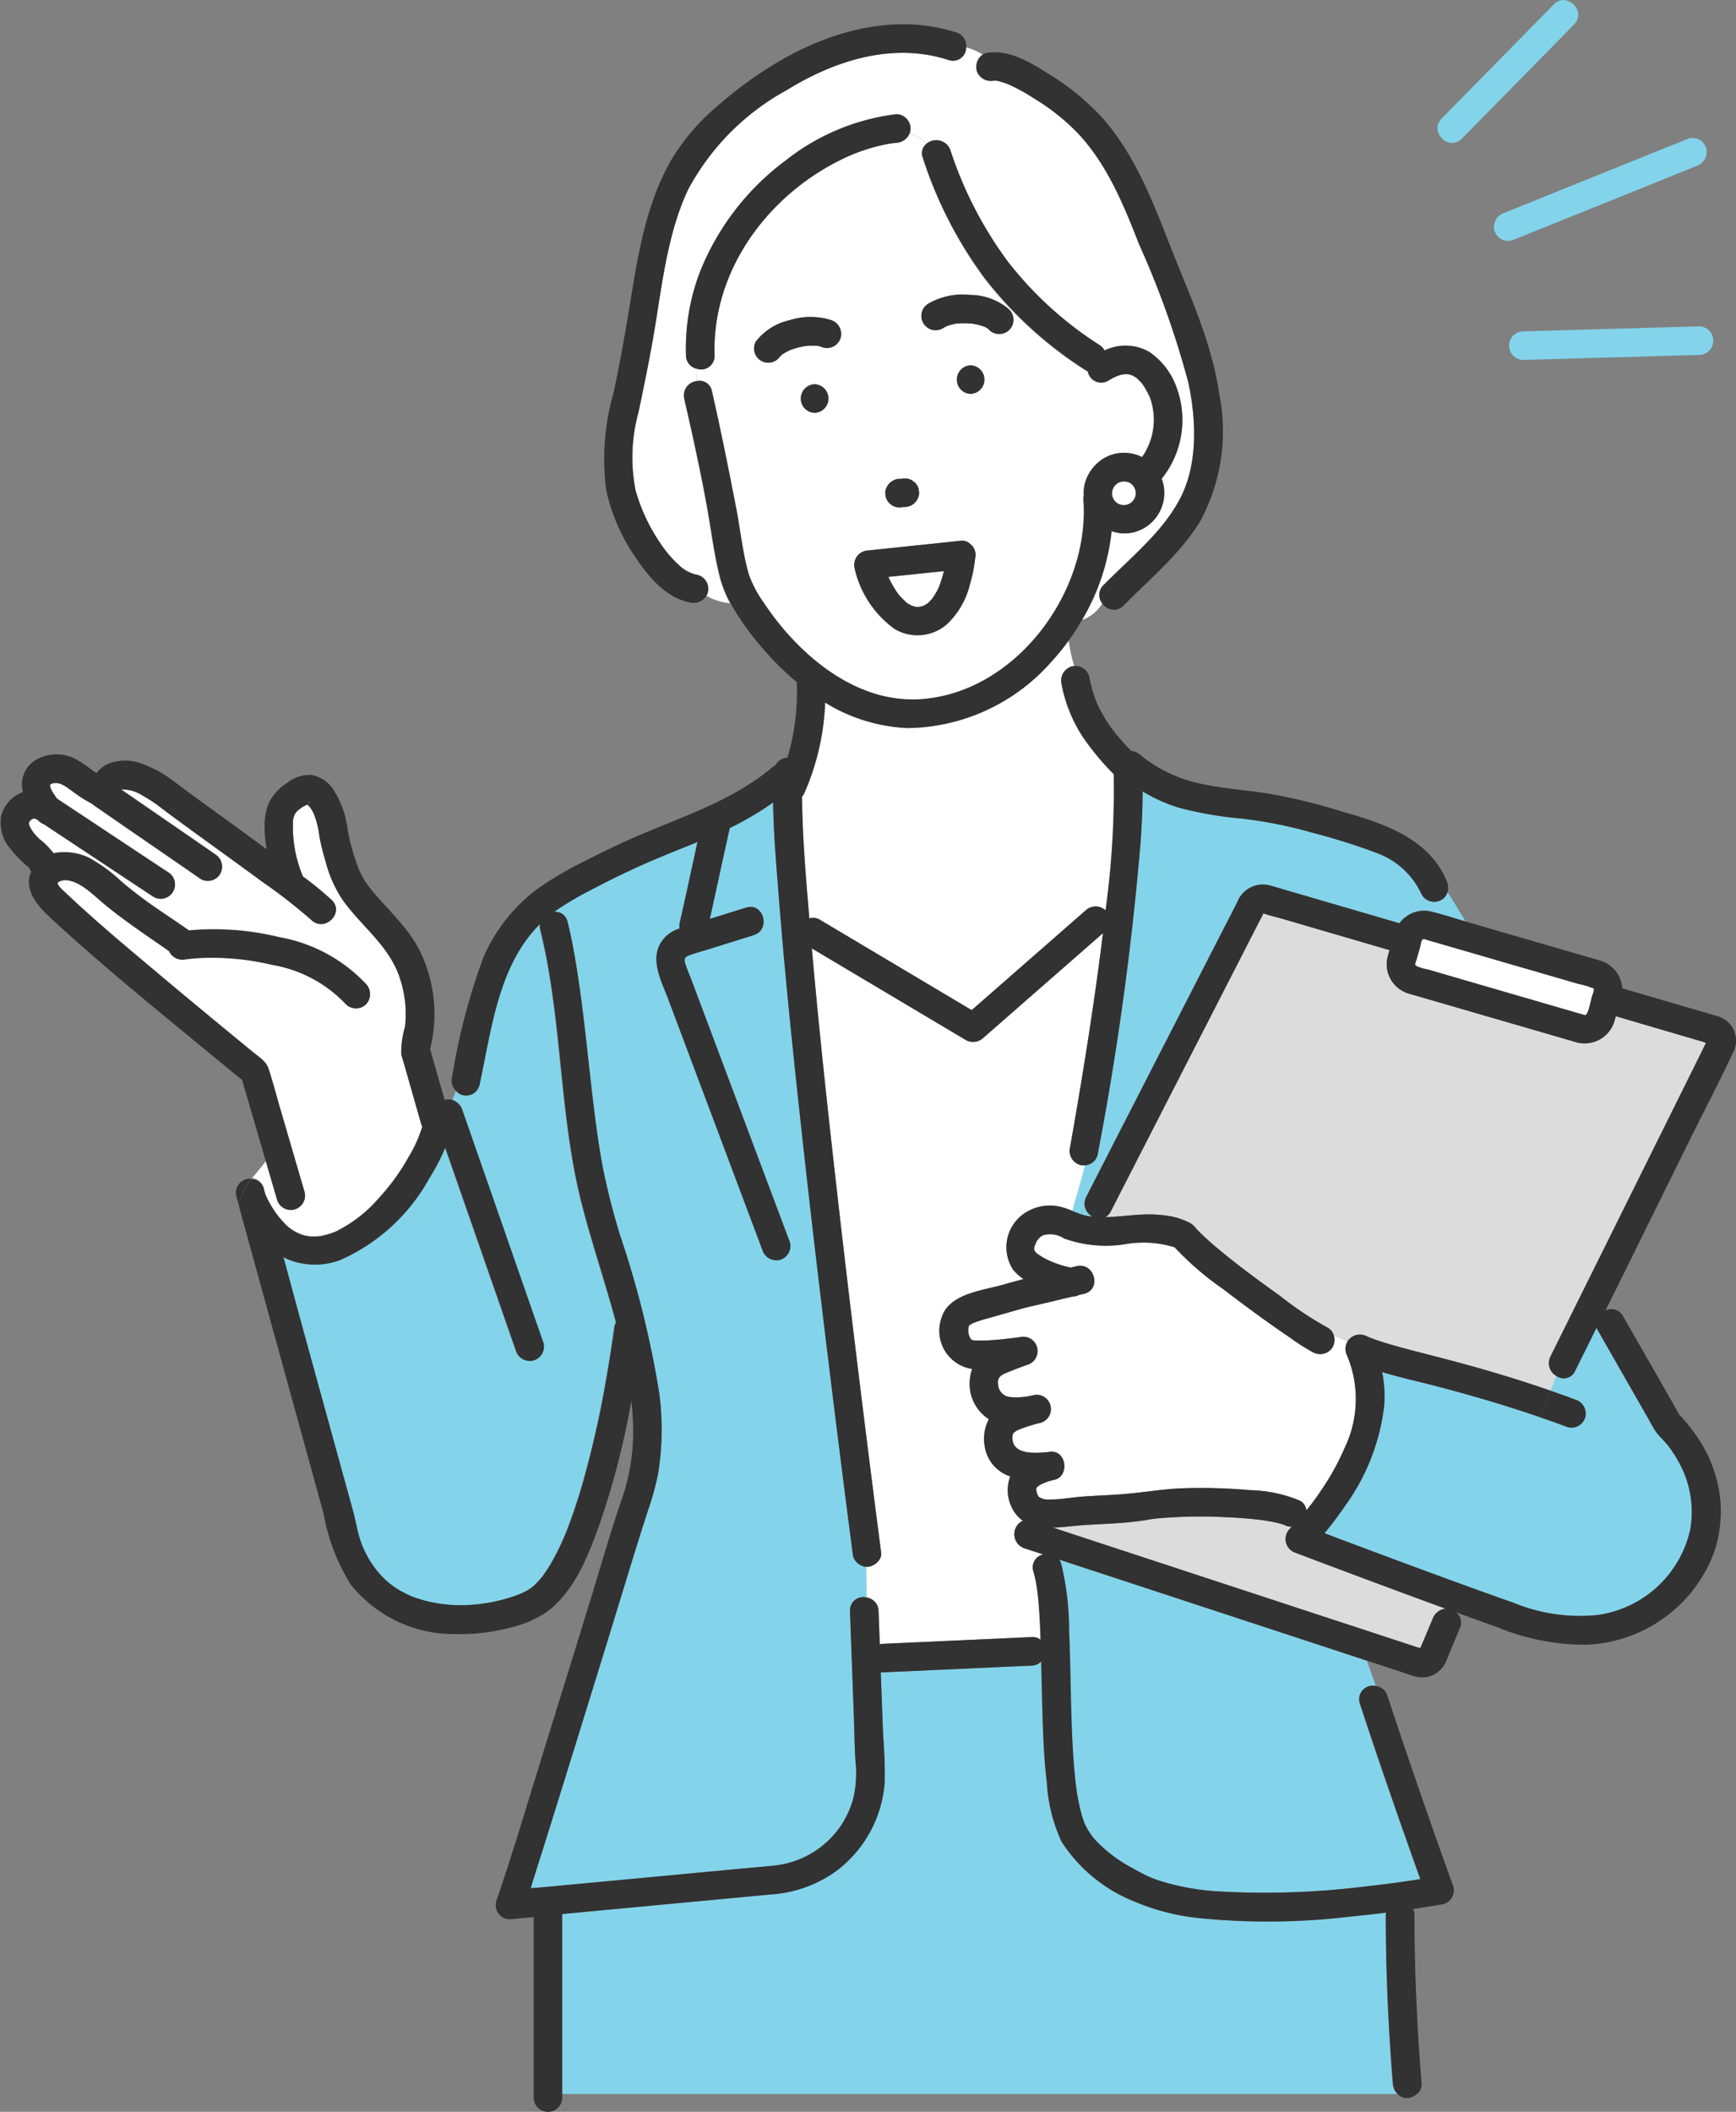 <svg xmlns="http://www.w3.org/2000/svg" width="112.136" height="136.391" viewBox="0 0 112.136 136.391">
  <rect x="0" y="0" width="112.136" height="136.391" fill="#808080" stroke="none"/>
  <g id="グループ_343" data-name="グループ 343" transform="translate(-164.932 -111.124)">
    <g id="グループ_348" data-name="グループ 348">
      <path id="パス_712" data-name="パス 712" d="M450.6,275.469l.013-.013C450.586,275.471,450.588,275.474,450.6,275.469Z" transform="translate(-276.829 -111.417)" fill="#83d4ea"/>
      <path id="パス_713" data-name="パス 713" d="M450.786,275.336l.009,0v0Z" transform="translate(-276.958 -111.333)" fill="#83d4ea"/>
      <path id="パス_714" data-name="パス 714" d="M451.554,275.373s-.023-.012-.051-.02A.166.166,0,0,0,451.554,275.373Z" transform="translate(-277.434 -111.349)" fill="#83d4ea"/>
      <path id="パス_715" data-name="パス 715" d="M450.69,275.368l-.029.026.021-.011.024-.012a.021.021,0,0,0,.006-.009Z" transform="translate(-276.875 -111.355)" fill="#83d4ea"/>
      <g id="グループ_339" data-name="グループ 339" transform="translate(257.784 111.124)">
        <path id="パス_716" data-name="パス 716" d="M702.592,126.7l6.351-6.459.9-.917c.833-.848-.471-2.153-1.305-1.3l-6.351,6.459-.9.917C700.453,126.241,701.757,127.546,702.592,126.7Z" transform="translate(-701.019 -117.742)" fill="#83d4ea"/>
        <path id="パス_717" data-name="パス 717" d="M712.557,149.115a.952.952,0,0,0-.644,1.135.929.929,0,0,0,1.135.645l10.431-4.205,1.477-.6a.951.951,0,0,0,.645-1.135.929.929,0,0,0-1.135-.645l-10.431,4.205Z" transform="translate(-708.235 -135.367)" fill="#83d4ea"/>
        <path id="パス_718" data-name="パス 718" d="M717.129,180.849l-1.418.04a.923.923,0,0,0,0,1.845l9.986-.284,1.418-.04a.923.923,0,0,0,0-1.845Z" transform="translate(-710.19 -159.487)" fill="#83d4ea"/>
      </g>
      <path id="パス_719" data-name="パス 719" d="M450.634,275.411l-.013.013a.172.172,0,0,0,.059-.035l-.025.012Z" transform="translate(-276.848 -111.373)" fill="#323232"/>
      <g id="グループ_340" data-name="グループ 340" transform="translate(164.932 112.689)">
        <path id="パス_720" data-name="パス 720" d="M606.38,180.512c-.026.01-.052.022-.079.03l.055-.017.017-.009Z" transform="translate(-545.227 -161.017)" fill="#83d4ea"/>
        <path id="パス_721" data-name="パス 721" d="M594.9,227.9c-.018-.109-.048-.139-.045-.109a.769.769,0,0,1,.037.091Z" transform="translate(-537.623 -192.425)" fill="#83d4ea"/>
        <path id="パス_722" data-name="パス 722" d="M606.569,180.454l.037-.011a.248.248,0,0,0-.069.023Z" transform="translate(-545.384 -160.971)" fill="#83d4ea"/>
        <path id="パス_723" data-name="パス 723" d="M597.223,232.119c-.043-.057-.027-.034,0,0Z" transform="translate(-539.177 -195.286)" fill="#83d4ea"/>
        <path id="パス_724" data-name="パス 724" d="M595.747,228.871q.079.124.164.244c.02.029.042.057.063.086l.026.032c.15.169.308.318.469.476l.009.011.077.047c.078.051.165.089.243.139.048.014.095.033.143.046l.109.026.047.013c.08,0,.2-.01.224-.009s.066-.013.1-.02c.053-.013.107-.037.161-.05.07-.042.143-.081.214-.122a.229.229,0,0,1,.021-.01c.019-.017.039-.036.048-.045.072-.071.145-.139.212-.214.01-.011.025-.025.04-.04s.029-.042.04-.059c.058-.087.116-.173.169-.263a2.512,2.512,0,0,0,.272-.539c-.078.277.029-.08.055-.152q.048-.132.091-.265.081-.254.146-.514l0-.012-3.588.375c.043.092.084.185.13.275C595.53,228.511,595.634,228.694,595.747,228.871Z" transform="translate(-537.919 -192.356)" fill="#fff"/>
        <path id="パス_725" data-name="パス 725" d="M642.679,412.021a.935.935,0,0,1-.407-1.542c.048-.047.093-.1.14-.147a.934.934,0,0,1-.452-.105l-.022-.012c-.036-.008-.073-.027-.107-.037-.121-.036-.241-.071-.363-.1-.308-.074-.621-.127-.935-.171l-.181-.023-.2-.024q-.322-.035-.644-.062c-.422-.036-.844-.061-1.267-.081a31.566,31.566,0,0,0-4.42.068l-.276.029-.154.02-.317.052c-.466.078-.936.134-1.407.174-.995.084-1.994.107-2.989.188-.529.043-1.116.122-1.692.136l2.31.759,15.07,4.95,5.487,1.8.667.219c.026.008.123.029.2.052.065-.155.133-.309.2-.463l.591-1.406a1,1,0,0,1,.843-.674q-1.184-.432-2.366-.868Q646.324,413.4,642.679,412.021Z" transform="translate(-558.969 -313.291)" fill="#dcdcdc"/>
        <path id="パス_726" data-name="パス 726" d="M610.9,372.648c.029-.041.016-.023,0,0Z" transform="translate(-548.284 -288.673)" fill="#83d4ea"/>
        <path id="パス_727" data-name="パス 727" d="M483.639,272.175c.024.018.04.029.037.014C483.679,272.2,483.773,271.978,483.639,272.175Z" transform="translate(-463.72 -221.871)" fill="#83d4ea"/>
        <path id="パス_728" data-name="パス 728" d="M524.252,424.575c-.1.042-.043.018,0,0Z" transform="translate(-490.67 -323.194)" fill="#83d4ea"/>
        <path id="パス_729" data-name="パス 729" d="M628.12,417.948a.954.954,0,0,1,.134.275,18.193,18.193,0,0,1,.509,4.315c.08,1.858.093,3.719.152,5.578.026.823.06,1.647.114,2.468.026.4.056.79.094,1.185.018.188.038.375.059.563q.014.124.03.249c0,.036.007.058.009.075l.01.066a12.328,12.328,0,0,0,.369,1.781c.042.141.091.279.139.418.007.02.03.075.044.108s.03.067.047.1a4.24,4.24,0,0,0,.6.9,9.079,9.079,0,0,0,2.436,1.851c.367.207.738.407,1.12.584l.03.014.012,0,.194.076q.2.075.4.141a15.836,15.836,0,0,0,4.052.7,52.605,52.605,0,0,0,9.271-.339q.941-.1,1.879-.23l.311-.043.349-.05.625-.093c.115-.017.23-.039.345-.056-1.349-3.768-2.661-7.55-3.911-11.352a.878.878,0,0,1,1.054-1.113l-.572-1.633-11.817-3.882Z" transform="translate(-559.726 -318.791)" fill="#83d4ea"/>
        <path id="パス_730" data-name="パス 730" d="M547.244,320.651c0-.024-.006-.048-.009-.071q-.342-2.593-.667-5.19-.694-5.479-1.35-10.964-.8-6.723-1.532-13.455c-.445-4.161-.866-8.325-1.193-12.5-.163-2.074-.355-4.176-.381-6.269a19.68,19.68,0,0,1-2.8,1.652s0,.007,0,.011c-.446,1.95-.852,3.908-1.288,5.86l2.339-.731c1.138-.356,1.62,1.426.491,1.78l-2.752.861c-.467.146-.948.271-1.407.44-.25.092-.345.2-.274.483a8.569,8.569,0,0,0,.329.876l.789,2.1,2.317,6.175,3.34,8.9a.93.93,0,0,1-.645,1.135.949.949,0,0,1-1.135-.644l-1.351-3.6-4.7-12.517c-.5-1.333-1.436-2.954-.132-4.174a2.3,2.3,0,0,1,.838-.469,1,1,0,0,1,.011-.382c.4-1.729.762-3.465,1.142-5.2-1.165.477-2.339.933-3.49,1.446q-1.613.717-3.175,1.542a21.219,21.219,0,0,0-2.586,1.518.818.818,0,0,1,.863.653c.159.643.294,1.292.411,1.944.571,3.172.845,6.392,1.229,9.591.177,1.472.371,2.944.649,4.4a44.534,44.534,0,0,0,1.121,4.365,62.82,62.82,0,0,1,2.509,10.135,17.854,17.854,0,0,1-.06,5.123,16.761,16.761,0,0,1-.664,2.445c-.824,2.54-1.586,5.1-2.374,7.654q-1.811,5.867-3.632,11.73-.689,2.211-1.39,4.419c-.062.194-.12.394-.179.6.3-.022.6-.042.895-.069l4.007-.375,8.6-.807c.723-.068,1.445-.134,2.168-.2a5.968,5.968,0,0,0,3.837-1.914,5.867,5.867,0,0,0,1.341-2.484,7.284,7.284,0,0,0,.124-2.409c-.063-.927-.068-1.863-.1-2.792q-.126-3.424-.251-6.848a.858.858,0,0,1,1.083-.871l-.036-1.987A.958.958,0,0,1,547.244,320.651Z" transform="translate(-492.171 -221.946)" fill="#83d4ea"/>
        <path id="パス_731" data-name="パス 731" d="M444.961,294.658c.016.057.031.115.047.172.023.078.044.157.067.235.01.017.021.03.031.049a6.339,6.339,0,0,0,1.247,1.825,2.819,2.819,0,0,0,1.167.7,3.188,3.188,0,0,0,.333.071c.038,0,.172.014.211.015a3.577,3.577,0,0,0,.36-.007l.14-.013.017,0a5.205,5.205,0,0,0,.725-.191,2.475,2.475,0,0,0,.542-.238,8.737,8.737,0,0,0,2.495-1.987,13.854,13.854,0,0,0,1.964-2.7,8.682,8.682,0,0,0,.883-1.955,1.019,1.019,0,0,1-.067-.17l-1.144-4.008c-.048-.169-.106-.338-.146-.509a5.77,5.77,0,0,1,.242-1.768,7.3,7.3,0,0,0-.473-3.527c-.762-1.876-2.442-3.085-3.582-4.708a8.082,8.082,0,0,1-1.073-2.434,15.173,15.173,0,0,1-.4-1.613,5.993,5.993,0,0,0-.35-1.453,2.516,2.516,0,0,0-.249-.429c-.045-.063-.127-.13-.184-.2-.082.051-.223.105-.275.141-.435.3-.575.432-.647.876a8.282,8.282,0,0,0,.64,3.641,21.322,21.322,0,0,1,1.849,1.51c.869.814-.438,2.116-1.3,1.3a34.806,34.806,0,0,0-3.17-2.47c-1.883-1.39-3.79-2.746-5.676-4.132-.293-.216-.585-.433-.874-.655l-.047-.036-.023-.017-.129-.1q-.14-.1-.284-.2c-.226-.154-.459-.3-.7-.429a2.4,2.4,0,0,0-1.367-.4c.009,0,0,0-.018.008,2.02,1.4,4.046,2.784,6.065,4.184a.941.941,0,0,1,.331,1.262.931.931,0,0,1-1.262.331c-2.289-1.587-4.591-3.158-6.88-4.746a1.142,1.142,0,0,1-.128-.105,8.758,8.758,0,0,1-1.165-.732c-.419-.292-.822-.671-1.29-.607a.4.4,0,0,0-.283.122c.033-.025.028.116,0,.035a2.654,2.654,0,0,0,.1.275,2.808,2.808,0,0,0,.155.27c.014.022.138.2.15.22s.052.063.079.094l0,0,.6.4,6.52,4.319a.923.923,0,1,1-.931,1.593l-.959-.635-4.027-2.668-1.7-1.127-.369-.245a.9.9,0,0,1-.358-.237l-.007-.008-.029-.019q-.057-.037-.118-.069l-.021-.011-.086-.022h0l-.03,0-.067.02-.034.016a.174.174,0,0,1-.059.035c-.053.05-.118.117-.121.119a.2.2,0,0,0-.014.017l0,.008a.255.255,0,0,1-.028.1v.011c.008.035.015.07.025.1s.016.049.025.074.036.075.057.111a3.035,3.035,0,0,0,.192.3l.011.014,0,0c.039.045.077.091.116.136q.123.138.256.267a4.731,4.731,0,0,1,.912.917,3.669,3.669,0,0,1,2.319.307,10.228,10.228,0,0,1,2.078,1.531c.517.434,1.044.853,1.591,1.248.905.655,1.848,1.256,2.76,1.9a17.694,17.694,0,0,1,5.839.439,10.094,10.094,0,0,1,5.6,3.024.944.944,0,0,1,0,1.3.929.929,0,0,1-1.3,0,8.5,8.5,0,0,0-4.785-2.55,16.707,16.707,0,0,0-2.99-.431c-.459-.025-.918-.031-1.377-.017-.232.007-.463.02-.695.04-.1.009-.2.019-.3.03l-.121.014-.071.01a.96.96,0,0,1-1.091-.53c-1.409-.988-2.842-1.927-4.172-3.028-.731-.606-1.662-1.6-2.615-1.553.011,0-.142.032-.219.05l-.074.036c-.048.024-.121.1-.115.068h0c-.048.17.352.51.483.634,2.024,1.919,4.181,3.7,6.316,5.5q2.923,2.453,5.879,4.866c.381.312.79.55.952,1.037.262.787.467,1.6.7,2.394l1.626,5.566a.924.924,0,0,1-1.78.491l-.292-1-.431-1.474c-.285.389-.605.738-.891,1.1A.841.841,0,0,1,444.961,294.658Z" transform="translate(-427.914 -219.445)" fill="#fff"/>
        <path id="パス_732" data-name="パス 732" d="M632.769,349.977a2.878,2.878,0,0,0-.175.523,2.756,2.756,0,0,0,.329.085c.112.021.226.035.34.047A1,1,0,0,1,632.769,349.977Z" transform="translate(-562.699 -273.625)" fill="#83d4ea"/>
        <path id="パス_733" data-name="パス 733" d="M597.882,312.334a.948.948,0,0,1-.644-1.135q.466-2.646.9-5.3c.457-2.838.878-5.682,1.227-8.535l-.824.721-6.907,6.044a.948.948,0,0,1-1.118.144l-1.293-.769-8.665-5.155c.327,3.674.7,7.343,1.1,11.009q.727,6.672,1.538,13.335.63,5.218,1.293,10.433.27,2.122.547,4.243c.066.5-.474.923-.923.923-.015,0-.029,0-.044,0l.036,1.987a.891.891,0,0,1,.762.871l.007.186.072,1.959a1.019,1.019,0,0,1,.193-.028l1.221-.055,8.4-.381a.827.827,0,0,1,.575.175c-.01-.266-.018-.532-.03-.8-.033-.707-.076-1.413-.152-2.117-.01-.094-.022-.188-.034-.281-.006-.042-.015-.115-.018-.13-.02-.125-.04-.25-.062-.374a7.114,7.114,0,0,0-.168-.712.853.853,0,0,1,.633-1.1l-1.229-.4a.963.963,0,0,1-.086-1.777,2.135,2.135,0,0,1-.712-.849,2.518,2.518,0,0,1-.1-2.013,2.411,2.411,0,0,1-1.644-1.907,2.705,2.705,0,0,1,.261-1.785,2.724,2.724,0,0,1-1.191-1.741,3.065,3.065,0,0,1,.107-1.507,2.492,2.492,0,0,1-1.977-3.289c.466-1.587,2.66-1.767,4-2.158.433-.126.868-.242,1.305-.354a3.072,3.072,0,0,1-.682-.614,2.645,2.645,0,0,1,1.079-3.832,2.91,2.91,0,0,1,1.974-.226,4.865,4.865,0,0,1,.787.27c.257-.958.577-1.931.815-2.947A.881.881,0,0,1,597.882,312.334Z" transform="translate(-528.119 -238.664)" fill="#fff"/>
        <path id="パス_734" data-name="パス 734" d="M585.481,246.67a11.014,11.014,0,0,1-5.346-1.648,16.038,16.038,0,0,1-1.351,5.872.664.664,0,0,1-.14.195c.019,2.626.251,5.26.471,7.872a.844.844,0,0,1,.694.1l1.293.769,8.5,5.06.447-.391,6.907-6.044a.94.94,0,0,1,1.3,0c.013-.114.028-.229.041-.343a56.593,56.593,0,0,0,.484-8.465,16.854,16.854,0,0,1-1.96-2.349,9.363,9.363,0,0,1-1.409-3.465.947.947,0,0,1,.644-1.135.756.756,0,0,1,.186-.033,9.718,9.718,0,0,1-.362-1.663,15.69,15.69,0,0,1-1.121,1.375A12.559,12.559,0,0,1,585.481,246.67Z" transform="translate(-526.85 -201.21)" fill="#fff"/>
        <path id="パス_735" data-name="パス 735" d="M581.893,148.536a57.92,57.92,0,0,0-3.186-8.95c-1-2.567-2.09-5.235-4.03-7.253a13.885,13.885,0,0,0-2.786-2.19,11.159,11.159,0,0,0-1.623-.89,4.9,4.9,0,0,0-.674-.217c-.04-.009-.082-.017-.123-.024h-.024c-.082,0-.291.023-.1-.011a.944.944,0,0,1-1.135-.645.98.98,0,0,1,.385-1.026,3.69,3.69,0,0,0-1.06-.467.852.852,0,0,1-1.125.819c-3.61-1.176-7.346.018-10.466,1.94a15.844,15.844,0,0,0-6.383,6.445c-1.287,2.762-1.645,5.923-2.135,8.9-.3,1.83-.675,3.636-1.054,5.45a10.916,10.916,0,0,0-.187,5.074,11.716,11.716,0,0,0,1.622,3.437,7.294,7.294,0,0,0,1.207,1.4,2.372,2.372,0,0,0,1.187.608.93.93,0,0,1,.645,1.135.9.9,0,0,1-.091.212,3.889,3.889,0,0,0,1.53.48,7.48,7.48,0,0,1-.66-1.645c-.374-1.454-.556-2.972-.82-4.45-.426-2.382-.952-4.749-1.491-7.109a.93.93,0,0,1,.815-1.137c.011-.266.027-.531.042-.8a.881.881,0,0,1-.73-.864,13.82,13.82,0,0,1,.9-5.391,16.6,16.6,0,0,1,5.541-7.205,14.3,14.3,0,0,1,7.141-2.987.929.929,0,0,1,.923.923.886.886,0,0,1-.056.305,3.235,3.235,0,0,1,1.1.663.969.969,0,0,1,1.513.432,25.293,25.293,0,0,0,3.723,7.213,23.457,23.457,0,0,0,5.916,5.379.928.928,0,0,1,.321.35,3.1,3.1,0,0,1,2.905.1,4.681,4.681,0,0,1,1.745,2.284,6.063,6.063,0,0,1-.966,5.907c.016.035.034.068.046.1a2.629,2.629,0,0,1-1.155,3.067,2.552,2.552,0,0,1-1.491.348,2.879,2.879,0,0,1-.629-.138,14.144,14.144,0,0,1-1.913,5.738,2.469,2.469,0,0,0,1.325-1.075.865.865,0,0,1,.066-1.179c1.756-1.788,3.833-3.422,4.971-5.631S582.407,150.965,581.893,148.536Z" transform="translate(-505.13 -125.368)" fill="#fff"/>
        <path id="パス_736" data-name="パス 736" d="M572.16,143.393a.994.994,0,0,1-.867.617l-.217.023-.1.014c-.133.022-.266.045-.4.071-.306.061-.608.137-.907.224a11.613,11.613,0,0,0-1.7.64c-4.892,2.3-8.589,7.209-8.412,12.765a.866.866,0,0,1-1.115.864c-.014.265-.03.531-.042.8a.81.81,0,0,1,.964.647c.576,2.523,1.082,5.057,1.576,7.6.277,1.425.409,2.9.827,4.294a7.438,7.438,0,0,0,.991,1.838,17.375,17.375,0,0,0,1.537,1.988c2.175,2.424,5.172,4.405,8.554,4.178,6.167-.414,10.976-6.971,10.518-12.909a.717.717,0,0,1,.027-.24,2.4,2.4,0,0,1,.134-1,2.772,2.772,0,0,1,1.018-1.322,2.544,2.544,0,0,1,1.469-.439,2.656,2.656,0,0,1,1.137.275,4.2,4.2,0,0,0,.527-3.819c-.008-.022-.016-.042-.024-.059-.031-.069-.062-.138-.1-.206a4.968,4.968,0,0,0-.245-.442c-.043-.068-.088-.135-.134-.2a.313.313,0,0,1-.03-.047l-.052-.053c-.065-.069-.131-.138-.2-.206-.016-.017-.083-.071-.109-.094-.052-.036-.1-.07-.158-.1-.027-.016-.092-.046-.121-.059a2.168,2.168,0,0,0-.239-.068h0c-.05,0-.1-.007-.15-.006,0,0-.15.013-.174.011a2.373,2.373,0,0,0-.272.066,3.036,3.036,0,0,0-.688.338.886.886,0,0,1-1.334-.6.971.971,0,0,1-.178-.092,25.8,25.8,0,0,1-6.5-5.937A27.043,27.043,0,0,1,573,144.979a.777.777,0,0,1,.266-.923A3.233,3.233,0,0,0,572.16,143.393Zm-6.14,18.056a.923.923,0,0,1,0-1.845A.923.923,0,0,1,566.02,161.449Zm1.688-4.861a.927.927,0,0,1-1.135.644,2.218,2.218,0,0,0-.353-.11l-.053,0-.122-.009c-.083,0-.166-.006-.249,0s-.17.005-.254.012l-.108.01c-.164.029-.327.06-.489.1a4.8,4.8,0,0,0-.5.162l-.054.023q-.105.049-.207.105c-.071.039-.14.08-.207.124l-.042.029c-.041.036-.083.071-.121.111-.016.017-.03.036-.047.052l-.011.009a.917.917,0,0,1-1.52-1.021,3.811,3.811,0,0,1,2.17-1.362,4.451,4.451,0,0,1,2.659-.014A.948.948,0,0,1,567.708,156.588Zm2.954,9.7a.949.949,0,0,1,.843-.567l.044,0,.3-.029a.916.916,0,0,1,.466.126l.187.144a.92.92,0,0,1,.237.407l.033.245a.949.949,0,0,1-.923.923l-.044,0-.3.029a.914.914,0,0,1-.465-.126l-.187-.144a.918.918,0,0,1-.237-.407l-.033-.245A.7.7,0,0,1,570.662,166.284Zm5.724,4.581a9.582,9.582,0,0,1-.351,1.717,5.176,5.176,0,0,1-1.512,2.557,2.9,2.9,0,0,1-3.323.276,6.614,6.614,0,0,1-2.594-3.912.937.937,0,0,1,.889-1.168l.754-.079,5.24-.548a.753.753,0,0,1,.623.249.836.836,0,0,1,.3.674A.794.794,0,0,1,576.386,170.865Zm-.286-10.639a.923.923,0,0,1,0-1.845A.923.923,0,0,1,576.1,160.226Zm-2.7-5.848a4.431,4.431,0,0,1,2.664-.545,3.893,3.893,0,0,1,2.49.907.923.923,0,1,1-1.3,1.305l-.036-.034c-.044-.027-.086-.055-.131-.079l-.073-.037c-.057-.021-.113-.043-.171-.061a4.069,4.069,0,0,0-.5-.123l-.094-.016c-.077-.008-.155-.016-.233-.021a5.071,5.071,0,0,0-.563-.006c-.094,0-.187.013-.281.021l-.076.013a3.3,3.3,0,0,0-.47.122c.01,0-.01.009-.093.036-.067.035-.133.071-.2.112a.923.923,0,1,1-.931-1.593Z" transform="translate(-513.4 -136.351)" fill="#fff"/>
        <path id="パス_737" data-name="パス 737" d="M654.568,277.087a.929.929,0,0,1-1.263-.331,5.1,5.1,0,0,0-2.914-2.7,40.364,40.364,0,0,0-4.154-1.309,27.857,27.857,0,0,0-4.581-.913,24.4,24.4,0,0,1-4.007-.694,10.266,10.266,0,0,1-2.378-1.063c0,1.072-.053,2.145-.126,3.213a192.411,192.411,0,0,1-2.783,20.269.889.889,0,0,1-.81.666c-.239,1.016-.558,1.989-.815,2.947.205.084.41.17.622.237a2.873,2.873,0,0,1,.175-.523.9.9,0,0,1,.09-.609l.2-.4,3.735-7.289,4.69-9.153c.384-.75.777-1.5,1.154-2.251a1.763,1.763,0,0,1,1.986-1.057c.125.028.246.067.368.1l6.283,1.835,1.819.531a1.972,1.972,0,0,1,2.115-.74c.727.183,1.445.416,2.164.628-.38-.624-.754-1.27-1.177-1.9A.845.845,0,0,1,654.568,277.087Z" transform="translate(-561.466 -220.529)" fill="#83d4ea"/>
        <path id="パス_738" data-name="パス 738" d="M490.311,307.638l.656,1.883,2.813,8.077,1.773,5.09a.931.931,0,0,1-.644,1.135.945.945,0,0,1-1.135-.645l-.656-1.883-2.813-8.077-1.094-3.142a13.944,13.944,0,0,1-1.05,2.015,12.2,12.2,0,0,1-5.724,5.238,4.6,4.6,0,0,1-3.493-.088c-.066-.03-.126-.068-.19-.1.512,1.875,1.016,3.753,1.532,5.626l2.968,10.778c.113.409.187.818.289,1.23a6.3,6.3,0,0,0,1.734,3.147,5.242,5.242,0,0,0,1.35.936,3.591,3.591,0,0,0,.671.289c.249.088.5.163.758.227a9.2,9.2,0,0,0,3.157.2c.134-.012.268-.027.4-.043l.254-.038q.371-.061.739-.147a10,10,0,0,0,1.323-.4l.141-.056h0c.094-.043.188-.085.28-.132a4.659,4.659,0,0,0,.436-.262h0c.046-.04.093-.079.138-.119.062-.056.122-.114.181-.173a6.123,6.123,0,0,0,.417-.473l0,0,.023-.034c.034-.05.07-.1.1-.147q.1-.137.185-.277c.134-.207.259-.42.378-.636.256-.463.483-.942.692-1.428l.057-.135.085-.211q.077-.193.151-.387.151-.4.289-.8c.207-.6.4-1.2.574-1.807a65.441,65.441,0,0,0,1.582-7q.208-1.186.382-2.376.03-.207.059-.414c.006-.041.011-.082.017-.123.009-.066.017-.131.025-.2a1.289,1.289,0,0,1,.119-.4c-.677-2.52-1.518-5-2.175-7.522-1.518-5.841-1.265-12-2.718-17.848a.955.955,0,0,1-.021-.35c-2.689,2.664-3.129,6.8-3.906,10.4a.881.881,0,0,1-1.509.385q-.11.294-.215.587A1.01,1.01,0,0,1,490.311,307.638Z" transform="translate(-460.473 -237.516)" fill="#83d4ea"/>
        <path id="パス_739" data-name="パス 739" d="M585.7,453.959a1.013,1.013,0,0,1,.018-.179q-1.183.145-2.368.261a44.42,44.42,0,0,1-9.612.1,14.277,14.277,0,0,1-4.212-1.055,9.988,9.988,0,0,1-4.766-3.886,10.475,10.475,0,0,1-.951-3.788c-.2-1.669-.251-3.354-.3-5.033-.025-.941-.042-1.883-.066-2.824a.887.887,0,0,1-.618.271l-1.221.055-8.4.381a1.027,1.027,0,0,1-.126-.007q.075,2.051.151,4.1a28.521,28.521,0,0,1,.1,3.017,7.859,7.859,0,0,1-3.175,5.756,8.082,8.082,0,0,1-4.159,1.475l-2.566.241-8.979.842-1.952.183v11.622h53.95a1.061,1.061,0,0,1-.3-.663C585.867,461.216,585.708,457.583,585.7,453.959Z" transform="translate(-496.197 -331.817)" fill="#83d4ea"/>
        <path id="パス_740" data-name="パス 740" d="M634.214,362.585a.946.946,0,0,1-1.262.331,11.914,11.914,0,0,1-1.407-.89c-1.5-1.015-2.959-2.082-4.391-3.186a19.327,19.327,0,0,1-3.145-2.707,6.838,6.838,0,0,0-3.279-.186,8.008,8.008,0,0,1-3.857-.381,1.647,1.647,0,0,0-1.345-.215.964.964,0,0,0-.494.539,1.051,1.051,0,0,0-.1.3,1.033,1.033,0,0,1,.006.114.646.646,0,0,0,.268.295,4.727,4.727,0,0,0,.944.5,6.034,6.034,0,0,0,.8.265c.1.026.205.049.308.072l.04.007.374-.088c1.156-.278,1.645,1.5.491,1.78l-.352.084a.71.71,0,0,1-.365.088l-1.5.361c-.649.156-1.308.29-1.951.469-.7.195-1.4.4-2.1.6a7.688,7.688,0,0,0-.943.308c-.01,0-.142.095-.221.134-.01.032-.02.062-.027.095,0,.01-.012.067-.017.088a1.588,1.588,0,0,0,0,.311,1.526,1.526,0,0,0,.135.359c.158.191,0,0,.157.106a.15.15,0,0,0,.051.014h.016c.219,0,.437.013.656.006.559-.019,1.116-.075,1.671-.139l.339-.041.186-.025.127-.018a.924.924,0,0,1,.49,1.78c-.467.166-.933.34-1.389.532s-.592.364-.508.871a.853.853,0,0,0,.33.519,1.194,1.194,0,0,0,.2.122c-.013-.015.175.036.147.041a4.456,4.456,0,0,0,1.573-.113.923.923,0,0,1,.491,1.779,10.517,10.517,0,0,0-1.393.435,1.267,1.267,0,0,0-.381.24.883.883,0,0,0-.031.522c.2.929,1.654.753,2.433.677,1.044-.1,1.246,1.6.245,1.812a3.365,3.365,0,0,0-.659.207,1.606,1.606,0,0,0-.466.272c-.024.025-.03.082-.037.174a1.079,1.079,0,0,0,.152.439,1.039,1.039,0,0,0,.725.176c.727.006,1.454-.139,2.178-.191.9-.064,1.805-.09,2.706-.166,1.288-.109,2.545-.336,3.843-.37a35.9,35.9,0,0,1,4.217.128,8.764,8.764,0,0,1,3.17.662.783.783,0,0,1,.458.638,15.426,15.426,0,0,0,1.019-1.387,15.74,15.74,0,0,0,1.44-2.621,7.263,7.263,0,0,0,.175-5.973.949.949,0,0,1,.033-.942l-.892-.368A.972.972,0,0,1,634.214,362.585Z" transform="translate(-548.132 -277.142)" fill="#fff"/>
        <path id="パス_741" data-name="パス 741" d="M675.639,301.839l-1.05-.307-3.41-1-1.115-.326c-.018.057-.036.113-.052.169a2.008,2.008,0,0,1-2.225,1.566,1.027,1.027,0,0,1-.215-.038l-6.987-2.029-3.3-.958c-.208-.06-.42-.114-.626-.182a1.976,1.976,0,0,1-1.319-2.437c.031-.12.065-.241.1-.362l-3.728-1.089-3.227-.942c-.39-.114-.809-.2-1.194-.342-.006.016-.014.037-.023.064a1.486,1.486,0,0,1-.1.194l-.473.923-1.764,3.443-4.829,9.424-2.664,5.2a.85.85,0,0,1-.349.37c.8-.013,1.6-.133,2.382-.165a8.01,8.01,0,0,1,1.916.126,4.612,4.612,0,0,1,.963.319,1.338,1.338,0,0,1,.423.256c.32.32.126.154.047.062.014.016.026.035.041.05a16.855,16.855,0,0,0,1.281,1.208c1.366,1.154,2.716,2.148,4.2,3.21a22.858,22.858,0,0,0,3.1,2.072.8.8,0,0,1,.4.507l.892.368a.948.948,0,0,1,1.229-.32l.162.071c.055.022.109.044.165.065.163.062.328.119.493.174.383.127.77.24,1.158.348,1,.279,2.014.53,3.022.793,2.326.606,4.629,1.285,6.9,2.075l.375-.953a.946.946,0,0,1-.4-1.262l.174-.351,3.389-6.832,4.664-9.4,1.575-3.174c.082-.166.163-.334.245-.5C675.793,301.9,675.7,301.858,675.639,301.839Z" transform="translate(-565.686 -236.14)" fill="#dcdcdc"/>
        <path id="パス_742" data-name="パス 742" d="M695.458,377.952a.943.943,0,0,1,.645,1.135.93.93,0,0,1-1.135.644c-.585-.22-1.174-.427-1.764-.631l-.139.353.139-.353c-2.248-.776-4.53-1.443-6.834-2.042-1.12-.291-2.274-.543-3.394-.884a7.8,7.8,0,0,1,.125,2.241,13.733,13.733,0,0,1-2.513,6.393c-.413.606-.859,1.2-1.336,1.774q3.433,1.3,6.877,2.566c1.763.648,3.528,1.292,5.3,1.913a11.275,11.275,0,0,0,5.375.811,7.127,7.127,0,0,0,6.081-5.538,6.591,6.591,0,0,0-.68-4.23,8.371,8.371,0,0,0-.727-1.144c-.266-.349-.627-.647-.869-1.014-.15-.227-.272-.476-.407-.712l-3.283-5.745a1.011,1.011,0,0,1-.084-.188l-1.39,2.8a.8.8,0,0,1-1.194.33l-.375.953C694.406,377.57,694.935,377.754,695.458,377.952Z" transform="translate(-593.703 -289.123)" fill="#83d4ea"/>
        <path id="パス_743" data-name="パス 743" d="M753.17,317.39a.172.172,0,0,0-.054.108C753.13,317.469,753.146,317.408,753.17,317.39Z" transform="translate(-642.785 -251.971)" fill="#83d4ea"/>
        <path id="パス_744" data-name="パス 744" d="M753.326,318.649a.081.081,0,0,0,.092.015c-.007,0-.024-.01-.032-.009A.353.353,0,0,1,753.326,318.649Z" transform="translate(-642.924 -252.807)" fill="#83d4ea"/>
        <path id="パス_745" data-name="パス 745" d="M693.94,521.086a.972.972,0,0,0,.634-.26h-1.26A.866.866,0,0,0,693.94,521.086Z" transform="translate(-603.047 -387.152)" fill="#323232"/>
        <path id="パス_746" data-name="パス 746" d="M527.014,521.088a.923.923,0,0,0,1.845,0v-.262h-1.845Z" transform="translate(-492.542 -387.152)" fill="#323232"/>
        <path id="パス_747" data-name="パス 747" d="M469.7,345.782l.183.663a3.234,3.234,0,0,1,.8-1.8A.91.91,0,0,0,469.7,345.782Z" transform="translate(-454.433 -270.078)" fill="#323232"/>
        <path id="パス_748" data-name="パス 748" d="M533.374,209.407c.952-1.918,1.947-3.821,2.857-5.759a1.64,1.64,0,0,0-.982-2.308c-.135-.046-.275-.08-.412-.12l-2.462-.719-3.318-.969a1.992,1.992,0,0,0-1.47-1.805c-.279-.087-.562-.163-.843-.245l-7.676-2.229-.122-.037c.27.444.546.877.849,1.281-.3-.4-.578-.836-.849-1.281-.719-.212-1.438-.445-2.164-.628a1.972,1.972,0,0,0-2.115.74l-1.819-.531-6.283-1.835c-.122-.036-.244-.075-.368-.1a1.763,1.763,0,0,0-1.986,1.057c-.376.754-.769,1.5-1.154,2.251l-4.69,9.153-3.735,7.289-.2.4a.9.9,0,0,0-.09.609,1.764,1.764,0,0,1,.36-.512,1.764,1.764,0,0,0-.36.512,1,1,0,0,0,.494.656c-.114-.013-.228-.026-.34-.047a2.757,2.757,0,0,1-.329-.085,2.207,2.207,0,0,1-.572,1.179,2.207,2.207,0,0,0,.572-1.179c-.213-.067-.417-.153-.622-.237-.128.474-.24.945-.319,1.416.079-.471.191-.942.319-1.416a4.874,4.874,0,0,0-.787-.27,2.911,2.911,0,0,0-1.974.226,2.645,2.645,0,0,0-1.079,3.832,3.075,3.075,0,0,0,.682.614c-.437.112-.873.228-1.305.354-1.34.391-3.534.571-4,2.158a2.492,2.492,0,0,0,1.977,3.289,3.063,3.063,0,0,0-.107,1.507,2.724,2.724,0,0,0,1.191,1.741,2.706,2.706,0,0,0-.261,1.785,2.411,2.411,0,0,0,1.644,1.907,2.519,2.519,0,0,0,.1,2.013,2.135,2.135,0,0,0,.712.848.963.963,0,0,0,.086,1.778l1.229.4a.853.853,0,0,0-.633,1.1,7.112,7.112,0,0,1,.168.712c.023.124.043.249.062.374,0,.015.012.088.018.13.012.094.023.188.034.281.077.7.119,1.41.152,2.117.012.266.021.532.031.8a.827.827,0,0,0-.575-.175l-8.4.381-1.221.055a1.021,1.021,0,0,0-.193.028l-.072-1.959-.007-.186a.891.891,0,0,0-.762-.871l.071,3.968-.071-3.968a.858.858,0,0,0-1.083.871q.126,3.424.251,6.848c.034.929.039,1.864.1,2.792a7.28,7.28,0,0,1-.125,2.409,5.867,5.867,0,0,1-1.341,2.484,5.968,5.968,0,0,1-3.837,1.914c-.723.069-1.445.136-2.168.2l-8.6.807-4.007.375c-.3.028-.595.048-.895.069.059-.2.117-.4.18-.6q.705-2.206,1.39-4.419,1.827-5.861,3.632-11.73c.788-2.552,1.549-5.114,2.374-7.654a16.776,16.776,0,0,0,.664-2.444,17.856,17.856,0,0,0,.06-5.123,62.811,62.811,0,0,0-2.509-10.135,44.566,44.566,0,0,1-1.121-4.365c-.277-1.457-.472-2.929-.649-4.4-.384-3.2-.658-6.418-1.229-9.591-.117-.652-.252-1.3-.411-1.944a.818.818,0,0,0-.863-.653,21.219,21.219,0,0,1,2.586-1.518q1.561-.824,3.175-1.542c1.151-.512,2.325-.969,3.49-1.446-.381,1.732-.747,3.468-1.142,5.2a1,1,0,0,0-.011.382,2.3,2.3,0,0,0-.838.469c-1.3,1.22-.368,2.841.132,4.174l4.7,12.517,1.351,3.6a.949.949,0,0,0,1.135.645.93.93,0,0,0,.645-1.135l-3.34-8.9-2.317-6.175-.789-2.1a8.589,8.589,0,0,1-.329-.876c-.071-.279.024-.391.274-.483.459-.169.94-.294,1.407-.44l2.752-.861c1.13-.353.647-2.135-.491-1.78l-2.339.731c.436-1.952.842-3.91,1.288-5.86,0,0,0-.007,0-.011a19.677,19.677,0,0,0,2.8-1.652c.027,2.093.219,4.195.381,6.269.327,4.172.748,8.336,1.193,12.5q.72,6.733,1.532,13.455.656,5.485,1.35,10.964.329,2.6.667,5.19c0,.024.006.048.009.071a.958.958,0,0,0,.879.918l-.041-2.262.041,2.262c.015,0,.028,0,.044,0,.448,0,.988-.425.923-.923q-.279-2.121-.547-4.243-.664-5.214-1.293-10.433-.8-6.664-1.538-13.335c-.4-3.666-.777-7.335-1.1-11.009l8.665,5.155,1.293.769a.948.948,0,0,0,1.118-.144l6.907-6.044.824-.721c-.35,2.853-.77,5.7-1.227,8.535q-.427,2.653-.9,5.3a.948.948,0,0,0,.644,1.135.881.881,0,0,0,.325.022,11.489,11.489,0,0,0,.342-2.649,11.489,11.489,0,0,1-.342,2.649.89.89,0,0,0,.81-.666,192.392,192.392,0,0,0,2.783-20.269c.073-1.068.126-2.141.126-3.213a10.266,10.266,0,0,0,2.378,1.063,24.4,24.4,0,0,0,4.007.694,27.861,27.861,0,0,1,4.581.913,40.384,40.384,0,0,1,4.154,1.309,5.1,5.1,0,0,1,2.914,2.7.929.929,0,0,0,1.263.331.846.846,0,0,0,.4-.507,10.552,10.552,0,0,0-1.3-1.616,10.552,10.552,0,0,1,1.3,1.616,1.129,1.129,0,0,0-.068-.755c-1.216-2.8-4.178-3.708-6.878-4.485a36.7,36.7,0,0,0-4.759-1.141c-1.378-.205-2.748-.306-4.1-.588a9.131,9.131,0,0,1-4.058-1.9,1.106,1.106,0,0,0-.58-.251c-.186-.195-.371-.392-.55-.594s-.355-.412-.526-.624l-.027-.033-.011-.015c-.043-.056-.085-.112-.126-.169q-.124-.17-.241-.345-.222-.333-.415-.683-.1-.186-.195-.377c-.031-.064-.061-.129-.091-.194l-.021-.046a8.558,8.558,0,0,1-.5-1.724.928.928,0,0,0-.949-.677,13.888,13.888,0,0,0,1.4,3.018,13.888,13.888,0,0,1-1.4-3.018.756.756,0,0,0-.186.033.947.947,0,0,0-.644,1.135,9.37,9.37,0,0,0,1.409,3.465,16.857,16.857,0,0,0,1.96,2.349,56.609,56.609,0,0,1-.483,8.465c-.013.114-.028.229-.041.343a.94.94,0,0,0-1.3,0l-6.907,6.044-.447.391-8.5-5.06-1.293-.769a.844.844,0,0,0-.695-.1c-.219-2.613-.452-5.246-.471-7.872a.664.664,0,0,0,.14-.195,16.038,16.038,0,0,0,1.351-5.872,11.015,11.015,0,0,0,5.346,1.648,12.559,12.559,0,0,0,9.287-4.3,15.667,15.667,0,0,0,1.121-1.375,9.562,9.562,0,0,1-.086-1.224,9.562,9.562,0,0,0,.086,1.224c.3-.416.578-.852.838-1.3-.062.024-.121.052-.186.073.065-.021.124-.049.186-.073a14.145,14.145,0,0,0,1.913-5.738,2.877,2.877,0,0,0,.629.138,2.553,2.553,0,0,0,1.491-.348,2.629,2.629,0,0,0,1.155-3.067,1.115,1.115,0,0,0-.046-.1,6.062,6.062,0,0,0,.966-5.907,4.681,4.681,0,0,0-1.745-2.284,3.1,3.1,0,0,0-2.905-.1.929.929,0,0,0-.321-.35,23.458,23.458,0,0,1-5.916-5.379,25.293,25.293,0,0,1-3.723-7.213.969.969,0,0,0-1.513-.432,4.551,4.551,0,0,1,.973,1.336,4.551,4.551,0,0,0-.973-1.336.777.777,0,0,0-.266.923,27.042,27.042,0,0,0,3.987,7.758,25.8,25.8,0,0,0,6.5,5.938.974.974,0,0,0,.177.092.886.886,0,0,0,1.334.6,3.038,3.038,0,0,1,.688-.338,2.379,2.379,0,0,1,.272-.066c.025,0,.171-.011.174-.011.05,0,.1,0,.15.006h0a2.19,2.19,0,0,1,.239.068c.028.013.093.043.12.059.054.033.106.067.158.1.027.023.093.077.109.094.066.068.132.136.2.206l.052.053a.3.3,0,0,0,.03.047c.046.066.091.133.134.2a4.938,4.938,0,0,1,.245.442c.034.068.064.137.1.206.007.017.015.037.023.059a4.2,4.2,0,0,1-.527,3.819,2.656,2.656,0,0,0-1.137-.275,2.545,2.545,0,0,0-1.47.44,2.772,2.772,0,0,0-1.018,1.322,2.4,2.4,0,0,0-.134,1,.717.717,0,0,0-.027.24c.458,5.939-4.351,12.5-10.518,12.909-3.382.227-6.379-1.754-8.554-4.178a17.375,17.375,0,0,1-1.537-1.988,7.436,7.436,0,0,1-.991-1.838c-.418-1.393-.55-2.869-.827-4.294-.494-2.54-1-5.074-1.576-7.6a.81.81,0,0,0-.964-.647,6.075,6.075,0,0,0,.331,2.59,6.075,6.075,0,0,1-.331-2.59.93.93,0,0,0-.815,1.137c.539,2.359,1.065,4.726,1.491,7.109.264,1.478.446,3,.82,4.45a7.479,7.479,0,0,0,.66,1.645,12.639,12.639,0,0,0,1.5.06,12.639,12.639,0,0,1-1.5-.06,17.046,17.046,0,0,0,2.017,2.845,17.576,17.576,0,0,0,2.269,2.261,14.873,14.873,0,0,1-.6,4.874.939.939,0,0,0-.777.487,1.2,1.2,0,0,0-.174.119c-2.68,2.242-5.861,3.192-9.029,4.584q-1.585.7-3.122,1.5a22.047,22.047,0,0,0-3.028,1.774,10.853,10.853,0,0,0-3.508,4.433,40.728,40.728,0,0,0-2.032,7.762.891.891,0,0,0,.27.876c.241-.641.5-1.283.754-1.925-.257.642-.512,1.284-.754,1.925a.881.881,0,0,0,1.509-.385c.777-3.6,1.218-7.738,3.906-10.4a.954.954,0,0,0,.021.35c1.453,5.853,1.2,12.007,2.718,17.848.656,2.527,1.5,5,2.175,7.522a1.289,1.289,0,0,0-.12.4c-.008.066-.017.131-.025.2l-.017.123q-.029.207-.059.414-.174,1.191-.382,2.376a65.445,65.445,0,0,1-1.582,7c-.177.607-.367,1.21-.574,1.807q-.139.4-.289.8-.074.194-.151.387l-.085.211-.057.135c-.209.486-.436.965-.692,1.428-.119.216-.245.428-.378.636q-.09.14-.185.277c-.034.049-.071.1-.1.147l-.023.034,0,0a6.129,6.129,0,0,1-.417.473q-.088.089-.181.173c-.045.041-.092.079-.138.119h0a4.658,4.658,0,0,1-.436.262c-.092.047-.187.089-.28.132h0l-.141.056a10.014,10.014,0,0,1-1.323.4q-.367.086-.739.147l-.254.038c-.134.016-.268.032-.4.043a9.2,9.2,0,0,1-3.157-.2c-.256-.064-.509-.139-.758-.227a3.588,3.588,0,0,1-.671-.289,5.24,5.24,0,0,1-1.35-.936,6.3,6.3,0,0,1-1.734-3.147c-.1-.412-.176-.821-.289-1.23l-2.968-10.778c-.516-1.873-1.019-3.751-1.532-5.626.064.033.124.071.19.1a4.6,4.6,0,0,0,3.493.088,12.2,12.2,0,0,0,5.724-5.238,13.941,13.941,0,0,0,1.05-2.015l1.094,3.142,2.813,8.077.656,1.883a.945.945,0,0,0,1.135.645.931.931,0,0,0,.644-1.135l-1.773-5.09-2.813-8.077-.656-1.883a1.01,1.01,0,0,0-.6-.627,21.511,21.511,0,0,0-.877,3.023,21.511,21.511,0,0,1,.877-3.023.879.879,0,0,0-.531-.018l-.013.005-.939-3.287a9.309,9.309,0,0,0-.591-6.195c-.757-1.6-2.083-2.729-3.182-4.071a4.663,4.663,0,0,1-.437-.6q-.12-.189-.224-.388c-.026-.05-.05-.1-.076-.15s-.05-.1-.073-.157c.034.084.029.073-.013-.032a13.777,13.777,0,0,1-.719-2.509,6.176,6.176,0,0,0-.848-2.516,2.168,2.168,0,0,0-1.515-1.089,2.331,2.331,0,0,0-1.549.516,3.315,3.315,0,0,0-1.124,1.159,3.725,3.725,0,0,0-.342,1.59,7.832,7.832,0,0,0,.134,1.534q-1.228-.9-2.461-1.8c-.941-.682-1.886-1.359-2.819-2.051-.128-.095-.255-.192-.383-.287l-.194-.149c-.115-.088-.232-.175-.35-.258a7.7,7.7,0,0,0-1.771-.948,3.071,3.071,0,0,0-2.161-.065,2.054,2.054,0,0,0-.857.642c-.38-.262-.8-.594-1.157-.8a2.664,2.664,0,0,0-2.779-.039,1.844,1.844,0,0,0-.809,2.065,2.23,2.23,0,0,0-1.4,1.513,2.551,2.551,0,0,0,.495,2.035,7.623,7.623,0,0,0,1.229,1.279c.03.026.057.054.085.082s.023.063.038.091a.967.967,0,0,0,.088.127c-.537,1.2.464,2.284,1.3,3.052,3.118,2.876,6.419,5.561,9.69,8.259q1.311,1.081,2.629,2.155l1.539,5.269c.049-.067.1-.135.143-.205-.047.07-.094.138-.143.205l.43,1.474.292,1a.923.923,0,0,0,1.779-.491l-1.626-5.566c-.233-.8-.437-1.607-.7-2.394-.162-.487-.571-.726-.952-1.037q-2.954-2.415-5.879-4.866c-2.135-1.792-4.292-3.578-6.316-5.5-.131-.124-.53-.464-.483-.634h0c-.006.036.067-.044.115-.068l.074-.036c.077-.018.23-.045.219-.05.953-.044,1.884.948,2.615,1.553,1.33,1.1,2.763,2.04,4.172,3.028a.96.96,0,0,0,1.091.53l.071-.01.121-.014c.1-.01.2-.021.3-.03.231-.019.463-.032.694-.04.459-.014.919-.008,1.377.017a16.711,16.711,0,0,1,2.99.431,8.5,8.5,0,0,1,4.785,2.549.929.929,0,0,0,1.3,0,.944.944,0,0,0,0-1.3,10.094,10.094,0,0,0-5.6-3.024,17.694,17.694,0,0,0-5.839-.439c-.912-.647-1.855-1.248-2.76-1.9-.547-.4-1.074-.815-1.591-1.248a10.23,10.23,0,0,0-2.078-1.531,3.67,3.67,0,0,0-2.319-.307,4.732,4.732,0,0,0-.912-.917q-.132-.129-.256-.267c-.04-.045-.077-.091-.116-.136l0,0-.011-.014a3.048,3.048,0,0,1-.192-.3c-.02-.036-.038-.074-.057-.111s-.018-.05-.025-.074-.017-.069-.025-.1v-.011a.256.256,0,0,0,.028-.1l0-.008a.2.2,0,0,1,.014-.017s.068-.069.121-.119c-.014.005-.015,0,.013-.013l.029-.026.023-.005a.024.024,0,0,1-.006.009l.034-.016.067-.02.03,0h0l.086.022.021.011q.06.032.118.069l.029.019.007.008a.9.9,0,0,0,.358.238l.369.245,1.7,1.127,4.027,2.668.959.635a.923.923,0,1,0,.931-1.593l-6.52-4.319-.6-.4,0,0c-.027-.031-.054-.062-.079-.094s-.136-.2-.15-.22a2.805,2.805,0,0,1-.155-.27,2.648,2.648,0,0,1-.1-.275c.03.081.035-.059,0-.035a.4.4,0,0,1,.283-.122c.468-.064.871.315,1.29.607a8.752,8.752,0,0,0,1.165.732,1.145,1.145,0,0,0,.128.105c2.289,1.588,4.59,3.159,6.88,4.746a.931.931,0,0,0,1.262-.331.941.941,0,0,0-.331-1.262c-2.018-1.4-4.045-2.787-6.065-4.183.018-.006.028-.009.018-.008a2.4,2.4,0,0,1,1.367.4c.24.131.473.275.7.429q.143.1.284.2l.129.1.023.017.047.036c.289.222.58.44.874.655,1.886,1.386,3.793,2.742,5.676,4.132a34.8,34.8,0,0,1,3.17,2.47c.867.811,2.174-.491,1.3-1.3a21.328,21.328,0,0,0-1.849-1.51,8.283,8.283,0,0,1-.64-3.641c.072-.444.211-.58.647-.876.052-.035.194-.09.275-.141.057.066.14.134.185.2a2.528,2.528,0,0,1,.249.429,5.99,5.99,0,0,1,.35,1.453,15.183,15.183,0,0,0,.4,1.613,8.083,8.083,0,0,0,1.073,2.434c1.14,1.623,2.82,2.832,3.582,4.708a7.3,7.3,0,0,1,.472,3.527,5.774,5.774,0,0,0-.242,1.768c.039.171.1.34.146.509l1.144,4.008a1.022,1.022,0,0,0,.067.17,8.681,8.681,0,0,1-.883,1.955,13.852,13.852,0,0,1-1.964,2.7,8.737,8.737,0,0,1-2.495,1.987,2.474,2.474,0,0,1-.542.238,5.2,5.2,0,0,1-.725.191l-.017,0-.14.013a3.6,3.6,0,0,1-.36.007c-.039,0-.173-.014-.211-.015a3.194,3.194,0,0,1-.333-.071,2.818,2.818,0,0,1-1.167-.7,6.34,6.34,0,0,1-1.247-1.825c-.009-.018-.021-.032-.031-.049-.022-.078-.044-.157-.067-.235-.016-.057-.032-.114-.047-.172a.841.841,0,0,0-.8-.65,3.233,3.233,0,0,0-.8,1.8l2.242,8.141,3.216,11.679a12.862,12.862,0,0,0,1.757,4.571,8.515,8.515,0,0,0,6.749,3.191,12.558,12.558,0,0,0,3.36-.371,7.221,7.221,0,0,0,2.568-1.075c1.775-1.324,2.681-3.656,3.394-5.672a51.824,51.824,0,0,0,2.051-7.945,18.678,18.678,0,0,1,.113,2.15,13.3,13.3,0,0,1-.759,4.274c-.739,2.153-1.359,4.354-2.03,6.529q-1.793,5.809-3.593,11.617c-.783,2.519-1.535,5.054-2.394,7.549-.014.04-.033.08-.044.12-.007.025-.007.031-.005.03a.911.911,0,0,0,.862,1.215l1.536-.144v11.449h1.845V259.316l1.952-.183,8.979-.842,2.566-.241a8.083,8.083,0,0,0,4.159-1.475,7.86,7.86,0,0,0,3.175-5.756,28.568,28.568,0,0,0-.1-3.017q-.075-2.051-.151-4.1a1.019,1.019,0,0,0,.126.007l8.4-.381,1.221-.055a.887.887,0,0,0,.618-.271c.023.941.041,1.883.066,2.824.045,1.679.1,3.364.3,5.033a10.472,10.472,0,0,0,.951,3.788,9.988,9.988,0,0,0,4.766,3.886,14.276,14.276,0,0,0,4.212,1.055,44.419,44.419,0,0,0,9.612-.1q1.184-.115,2.368-.261a1.011,1.011,0,0,0-.018.179c0,3.624.163,7.257.463,10.868a1.06,1.06,0,0,0,.3.663h1.26a.813.813,0,0,0,.289-.663c-.3-3.612-.459-7.245-.463-10.868a.919.919,0,0,0-.093-.412c.655-.1,1.309-.2,1.959-.317a.927.927,0,0,0,.645-1.135c-1.472-4.089-2.9-8.2-4.258-12.324a.883.883,0,0,0-.726-.623l1.747,4.983-1.747-4.983a.878.878,0,0,0-1.054,1.113c1.25,3.8,2.562,7.584,3.911,11.352-.115.018-.23.039-.345.056l-.625.093-.349.05-.311.043q-.938.125-1.879.229a52.607,52.607,0,0,1-9.271.339,15.839,15.839,0,0,1-4.052-.7q-.2-.066-.4-.141l-.194-.076-.012,0-.03-.014c-.382-.177-.753-.377-1.12-.584a9.077,9.077,0,0,1-2.436-1.851,4.242,4.242,0,0,1-.6-.9c-.016-.033-.031-.066-.047-.1s-.038-.088-.044-.108c-.048-.139-.1-.277-.139-.418a12.327,12.327,0,0,1-.369-1.781l-.01-.066c0-.018-.005-.04-.009-.075-.01-.083-.02-.166-.03-.249-.021-.187-.041-.375-.059-.563-.038-.394-.068-.789-.094-1.185-.054-.822-.088-1.645-.114-2.468-.059-1.859-.072-3.719-.152-5.578a18.19,18.19,0,0,0-.509-4.315.952.952,0,0,0-.134-.275l8.1,2.66,11.817,3.882-.2-.564.2.564,2.006.659c.347.114.693.248,1.045.343a1.676,1.676,0,0,0,1.954-.827c.116-.222.2-.476.3-.708l.7-1.671a.849.849,0,0,0-.285-.927q1.3.473,2.608.937a15.013,15.013,0,0,0,5.687,1.154,9.189,9.189,0,0,0,8.3-5.778,8.148,8.148,0,0,0,.223-4.954,8.94,8.94,0,0,0-1.148-2.551,11.228,11.228,0,0,0-.924-1.217,3.708,3.708,0,0,0-.31-.331l-.023-.04c-1.2-2.126-2.421-4.237-3.632-6.356a.847.847,0,0,0-1.129-.362l.607-1.223ZM426.331,188.579s.008-.007.009-.006v0Zm.241,0c.027.008.051.016.051.02A.161.161,0,0,1,426.572,188.58Zm17.653-1c0,.015-.013,0-.037-.014C444.322,187.371,444.227,187.593,444.225,187.582Zm13.626,51.063Zm76.879-35.533c.008,0,.025.013.032.009a.081.081,0,0,1-.092-.015A.351.351,0,0,0,534.73,203.112Zm-.076-.428c-.024.018-.041.079-.054.108A.174.174,0,0,1,534.654,202.684Zm-18.889-4.975.239-.822c.031-.108.06-.416.15-.5.072-.068.233.009.364.047l.991.288,7.117,2.067,1.6.465a4.85,4.85,0,0,1,.869.253c.017.009.088.015.1.026.079.085-.065.4-.1.515-.06.208-.241,1.252-.451,1.2l-5.1-1.482-3.672-1.067-1.37-.4a3.315,3.315,0,0,1-.709-.206C515.625,198,515.7,197.922,515.765,197.709Zm-28.88,23.531ZM516.8,240.269l-.591,1.406c-.065.154-.133.308-.2.463-.076-.024-.174-.044-.2-.052l-.667-.219-5.487-1.8-15.07-4.95-2.31-.759c.576-.014,1.163-.093,1.692-.136,1-.081,1.994-.1,2.989-.188.471-.04.941-.1,1.407-.174l.317-.052.154-.02.276-.029a31.557,31.557,0,0,1,4.42-.068c.423.019.845.045,1.267.081q.322.027.644.062l.205.023.181.023c.313.045.627.1.935.171.122.03.243.065.363.1.034.01.072.029.107.037l.022.012a.934.934,0,0,0,.452.105c-.047.049-.092.1-.14.147a.935.935,0,0,0,.407,1.542q3.644,1.383,7.3,2.732,1.182.437,2.366.868A1,1,0,0,0,516.8,240.269Zm1.055.5.518-1.628Zm6.737-17.809-.175.351a.946.946,0,0,0,.4,1.262l.588-1.5-.588,1.5a.8.8,0,0,0,1.194-.33l1.39-2.8a1.008,1.008,0,0,0,.084.188l3.283,5.745c.135.235.257.485.407.712.242.366.6.665.869,1.014a8.385,8.385,0,0,1,.727,1.144,6.591,6.591,0,0,1,.68,4.23,7.127,7.127,0,0,1-6.081,5.538A11.274,11.274,0,0,1,522,239.2c-1.773-.621-3.538-1.265-5.3-1.913q-3.444-1.267-6.877-2.566c.477-.57.923-1.168,1.336-1.774a13.732,13.732,0,0,0,2.513-6.393,7.794,7.794,0,0,0-.125-2.241c1.12.341,2.273.593,3.394.884,2.3.6,4.586,1.266,6.834,2.042l.675-1.714c-2.268-.79-4.572-1.469-6.9-2.075-1.008-.263-2.019-.513-3.022-.793-.388-.108-.775-.221-1.158-.348-.165-.055-.331-.112-.494-.174-.055-.021-.11-.043-.165-.065l-.162-.071a.948.948,0,0,0-1.229.32l1.655.683-1.655-.683a.95.95,0,0,0-.033.942,7.263,7.263,0,0,1-.175,5.973,15.732,15.732,0,0,1-1.44,2.621,15.393,15.393,0,0,1-1.019,1.387.784.784,0,0,0-.458-.638,8.763,8.763,0,0,0-3.17-.662,35.884,35.884,0,0,0-4.217-.128c-1.3.034-2.555.261-3.843.37-.9.076-1.8.1-2.706.166-.724.051-1.451.2-2.179.191a1.039,1.039,0,0,1-.725-.176,1.078,1.078,0,0,1-.152-.439.338.338,0,0,1,.037-.173,1.605,1.605,0,0,1,.466-.272,3.363,3.363,0,0,1,.659-.207c1-.213.8-1.915-.245-1.812-.779.076-2.232.252-2.433-.677a.883.883,0,0,1,.031-.522,1.27,1.27,0,0,1,.381-.24,10.53,10.53,0,0,1,1.393-.435.923.923,0,0,0-.491-1.779,4.458,4.458,0,0,1-1.573.113c.028,0-.16-.056-.147-.041a1.2,1.2,0,0,1-.2-.122.853.853,0,0,1-.33-.519c-.084-.506.048-.677.508-.871s.923-.366,1.389-.532a.924.924,0,0,0-.491-1.78l-.127.018-.186.024-.339.041c-.555.064-1.113.12-1.671.139-.219.007-.438-.007-.656-.006h-.015a.152.152,0,0,1-.051-.014c-.154-.107,0,.085-.157-.106a1.519,1.519,0,0,1-.135-.359,1.574,1.574,0,0,1,0-.311c0-.02.014-.077.017-.088.007-.032.018-.063.027-.095.08-.039.211-.129.221-.134a7.676,7.676,0,0,1,.943-.308c.7-.2,1.4-.4,2.1-.6.643-.179,1.3-.313,1.951-.469l1.5-.361a.711.711,0,0,0,.365-.088l.352-.084c1.154-.277.666-2.057-.49-1.78l-.374.088-.04-.007c-.1-.023-.206-.045-.308-.072a6.04,6.04,0,0,1-.8-.265,4.73,4.73,0,0,1-.944-.5.646.646,0,0,1-.268-.295,1.031,1.031,0,0,0-.006-.114,1.046,1.046,0,0,1,.1-.3.964.964,0,0,1,.494-.539,1.647,1.647,0,0,1,1.345.215,8.006,8.006,0,0,0,3.857.382,6.837,6.837,0,0,1,3.279.186,19.331,19.331,0,0,0,3.145,2.707c1.432,1.1,2.895,2.171,4.391,3.186a11.916,11.916,0,0,0,1.408.89.946.946,0,0,0,1.262-.331.972.972,0,0,0,.074-.755l-.858-.355.858.355a.8.8,0,0,0-.4-.507,22.864,22.864,0,0,1-3.1-2.072c-1.482-1.062-2.831-2.055-4.2-3.21a16.84,16.84,0,0,1-1.281-1.207c-.015-.015-.026-.034-.041-.05.079.092.273.258-.047-.062a1.337,1.337,0,0,0-.423-.256,4.614,4.614,0,0,0-.963-.319,8.007,8.007,0,0,0-1.916-.126c-.78.033-1.586.152-2.383.165a.85.85,0,0,0,.35-.37l2.664-5.2,4.829-9.424,1.764-3.443.473-.923a1.5,1.5,0,0,0,.1-.194c.009-.027.016-.048.023-.064.385.141.8.228,1.194.342l3.227.942,3.728,1.089c-.033.121-.067.242-.1.362a1.975,1.975,0,0,0,1.318,2.438c.206.068.418.121.626.182l3.3.958,6.987,2.029a1.028,1.028,0,0,0,.215.038,2.007,2.007,0,0,0,2.225-1.566c.016-.055.034-.112.052-.169l1.115.326,3.41,1,1.05.307c.065.019.155.058.245.092-.083.166-.163.334-.245.5l-1.575,3.174-4.664,9.4Z" transform="translate(-424.268 -137.265)" fill="#323232"/>
        <path id="パス_749" data-name="パス 749" d="M723.735,387.177a.943.943,0,0,0-.645-1.135c-.524-.2-1.052-.382-1.58-.566l-.675,1.714c.591.2,1.18.411,1.765.631A.93.93,0,0,0,723.735,387.177Z" transform="translate(-621.334 -297.213)" fill="#323232"/>
        <path id="パス_750" data-name="パス 750" d="M609.384,188.064a.923.923,0,0,0,0,1.845A.923.923,0,0,0,609.384,188.064Z" transform="translate(-546.684 -166.035)" fill="#323232"/>
        <path id="パス_751" data-name="パス 751" d="M579.339,191.709a.923.923,0,0,0,0,1.845A.923.923,0,0,0,579.339,191.709Z" transform="translate(-526.719 -168.457)" fill="#323232"/>
        <path id="パス_752" data-name="パス 752" d="M591.333,227.525a2.9,2.9,0,0,0,3.323-.276,5.176,5.176,0,0,0,1.512-2.557,9.6,9.6,0,0,0,.351-1.717.792.792,0,0,0,.027-.234.836.836,0,0,0-.3-.674.753.753,0,0,0-.623-.249l-5.24.548-.754.079a.937.937,0,0,0-.889,1.168A6.615,6.615,0,0,0,591.333,227.525Zm.245-2.23c-.026-.034-.043-.057,0,0Zm2.927-1.514,0,.012q-.065.259-.146.514-.043.133-.091.265c-.026.072-.133.428-.055.152a2.51,2.51,0,0,1-.272.539c-.053.09-.112.176-.169.263-.011.017-.025.039-.04.059s-.03.028-.04.04c-.067.076-.141.144-.212.214-.009.009-.029.029-.048.045a.22.22,0,0,0-.022.01c-.07.042-.144.08-.214.122-.053.013-.107.037-.161.05-.031.008-.065.014-.1.02s-.144.011-.224.009l-.047-.013-.109-.027c-.048-.013-.095-.032-.143-.046-.078-.05-.165-.088-.243-.139l-.077-.047-.009-.011c-.161-.158-.319-.307-.469-.476l-.026-.032c-.021-.028-.043-.057-.063-.086q-.085-.12-.164-.244c-.113-.177-.216-.36-.314-.546-.047-.09-.087-.183-.13-.275Zm-3.693.155-.008-.018a.779.779,0,0,0-.037-.091C590.765,223.8,590.794,223.827,590.813,223.936Z" transform="translate(-533.533 -188.462)" fill="#323232"/>
        <path id="パス_753" data-name="パス 753" d="M595.668,209.86l-.044,0a.7.7,0,0,0-.355.08.949.949,0,0,0-.567.843l.033.245a.92.92,0,0,0,.237.407l.187.144a.914.914,0,0,0,.465.126l.3-.029.044,0a.949.949,0,0,0,.923-.923l-.033-.245a.919.919,0,0,0-.237-.407l-.187-.144a.916.916,0,0,0-.466-.126Z" transform="translate(-537.52 -180.499)" fill="#323232"/>
        <path id="パス_754" data-name="パス 754" d="M606.49,180.466l-.007,0-.017.009c.083-.027.1-.037.093-.036l-.037.011Z" transform="translate(-545.337 -160.971)" fill="#323232"/>
        <path id="パス_755" data-name="パス 755" d="M605.875,176.575c.045.024.087.053.131.079.012.011.024.022.036.034a.923.923,0,1,0,1.3-1.305,3.894,3.894,0,0,0-2.49-.907,4.431,4.431,0,0,0-2.664.545.923.923,0,1,0,.931,1.593c.064-.041.13-.076.2-.112l-.055.017c.027-.008.053-.019.079-.03a.248.248,0,0,1,.069-.023,3.3,3.3,0,0,1,.47-.122l.076-.013c.094-.008.187-.017.281-.021a5.071,5.071,0,0,1,.563.006c.078.005.155.013.233.021l.094.016a4.057,4.057,0,0,1,.5.123c.058.018.114.04.171.061Z" transform="translate(-542.193 -156.994)" fill="#323232"/>
        <path id="パス_756" data-name="パス 756" d="M575.038,180.08a.948.948,0,0,0-.644-1.135,4.451,4.451,0,0,0-2.659.014,3.81,3.81,0,0,0-2.17,1.361.917.917,0,0,0,1.52,1.021l.011-.009c.017-.016.032-.035.047-.052.038-.04.08-.075.121-.111l.042-.029c.067-.044.136-.086.207-.124s.137-.072.207-.105l.054-.023a4.8,4.8,0,0,1,.5-.162c.161-.043.324-.073.489-.1l.108-.01c.084-.007.169-.011.254-.012s.166,0,.249,0l.122.009.053,0a2.222,2.222,0,0,1,.353.11A.927.927,0,0,0,575.038,180.08Z" transform="translate(-520.73 -159.844)" fill="#323232"/>
        <path id="パス_757" data-name="パス 757" d="M627.915,149.874c-.486-3.373-1.957-6.468-3.188-9.612-1.137-2.9-2.281-5.87-4.374-8.239a16.156,16.156,0,0,0-3.5-2.851c-1.143-.724-2.555-1.574-3.962-1.328a.684.684,0,0,0-.259.109,8.254,8.254,0,0,1,1.423,1.173,8.254,8.254,0,0,0-1.423-1.173.98.98,0,0,0-.385,1.026.944.944,0,0,0,1.135.645c-.194.034.014.01.1.011h.024c.041.007.083.015.123.024a4.906,4.906,0,0,1,.674.217,11.154,11.154,0,0,1,1.622.89,13.881,13.881,0,0,1,2.786,2.19c1.94,2.018,3.026,4.685,4.03,7.253a57.925,57.925,0,0,1,3.186,8.95c.514,2.43.608,5.245-.523,7.44s-3.215,3.844-4.971,5.631a.865.865,0,0,0-.066,1.179,2.874,2.874,0,0,0,.334-1.436,2.874,2.874,0,0,1-.334,1.436.879.879,0,0,0,1.371.126c1.71-1.741,3.672-3.347,4.951-5.456A12.234,12.234,0,0,0,627.915,149.874Z" transform="translate(-549.157 -125.991)" fill="#323232"/>
        <path id="パス_758" data-name="パス 758" d="M569.915,139.727a14.3,14.3,0,0,0-7.141,2.987,16.6,16.6,0,0,0-5.541,7.205,13.822,13.822,0,0,0-.9,5.391.881.881,0,0,0,.73.864,8.492,8.492,0,0,0-.08-2.149,8.492,8.492,0,0,1,.08,2.149.866.866,0,0,0,1.115-.864c-.177-5.557,3.52-10.465,8.412-12.765a11.613,11.613,0,0,1,1.7-.64c.3-.088.6-.163.907-.224.132-.027.265-.049.4-.071l.1-.014c.072-.008.145-.016.217-.023a.994.994,0,0,0,.867-.617,3.637,3.637,0,0,0-1.246-.215,3.637,3.637,0,0,1,1.246.215.886.886,0,0,0,.056-.305A.929.929,0,0,0,569.915,139.727Z" transform="translate(-512.022 -133.913)" fill="#323232"/>
        <path id="パス_759" data-name="パス 759" d="M708.261,301.714c-.01-.011-.081-.017-.1-.026a4.846,4.846,0,0,0-.869-.253l-1.6-.465-7.117-2.067-.991-.288c-.131-.038-.292-.115-.364-.047-.089.084-.118.392-.15.5l-.239.822c-.062.214-.141.294.025.392a3.316,3.316,0,0,0,.709.206l1.37.4,3.672,1.067,5.1,1.482c.21.047.39-1,.451-1.2C708.2,302.111,708.34,301.8,708.261,301.714Z" transform="translate(-605.335 -239.446)" fill="#fff"/>
        <path id="パス_760" data-name="パス 760" d="M563.282,122.941c-3.581-1.166-7.373-.3-10.625,1.4a25.327,25.327,0,0,0-4.612,3.179,14.117,14.117,0,0,0-3.183,3.659c-1.652,2.867-2.162,6.225-2.689,9.442-.311,1.9-.641,3.782-1.054,5.659a15.549,15.549,0,0,0-.457,6.211,12.236,12.236,0,0,0,1.863,4.3c.823,1.25,2,2.685,3.565,2.962a.979.979,0,0,0,1.044-.433,3.466,3.466,0,0,1-1.033-.936,3.466,3.466,0,0,0,1.033.936.9.9,0,0,0,.091-.212.931.931,0,0,0-.644-1.135,2.372,2.372,0,0,1-1.187-.608,7.293,7.293,0,0,1-1.207-1.4,11.721,11.721,0,0,1-1.622-3.437,10.916,10.916,0,0,1,.188-5.074c.379-1.814.753-3.62,1.054-5.45.49-2.976.848-6.137,2.135-8.9a15.845,15.845,0,0,1,6.383-6.445c3.12-1.921,6.856-3.116,10.466-1.94a.852.852,0,0,0,1.125-.819,2.23,2.23,0,0,0-1.576.163,2.23,2.23,0,0,1,1.576-.163A.9.9,0,0,0,563.282,122.941Z" transform="translate(-501.506 -122.405)" fill="#323232"/>
        <path id="パス_761" data-name="パス 761" d="M638.436,211.522a.766.766,0,1,0,.9-1.067c.261.141.082.036-.015.009a.83.83,0,0,0-.421.01.771.771,0,0,0-.5.951C638.4,211.417,638.414,211.441,638.436,211.522Z" transform="translate(-566.533 -180.905)" fill="#fff"/>
      </g>
    </g>
  </g>
</svg>
